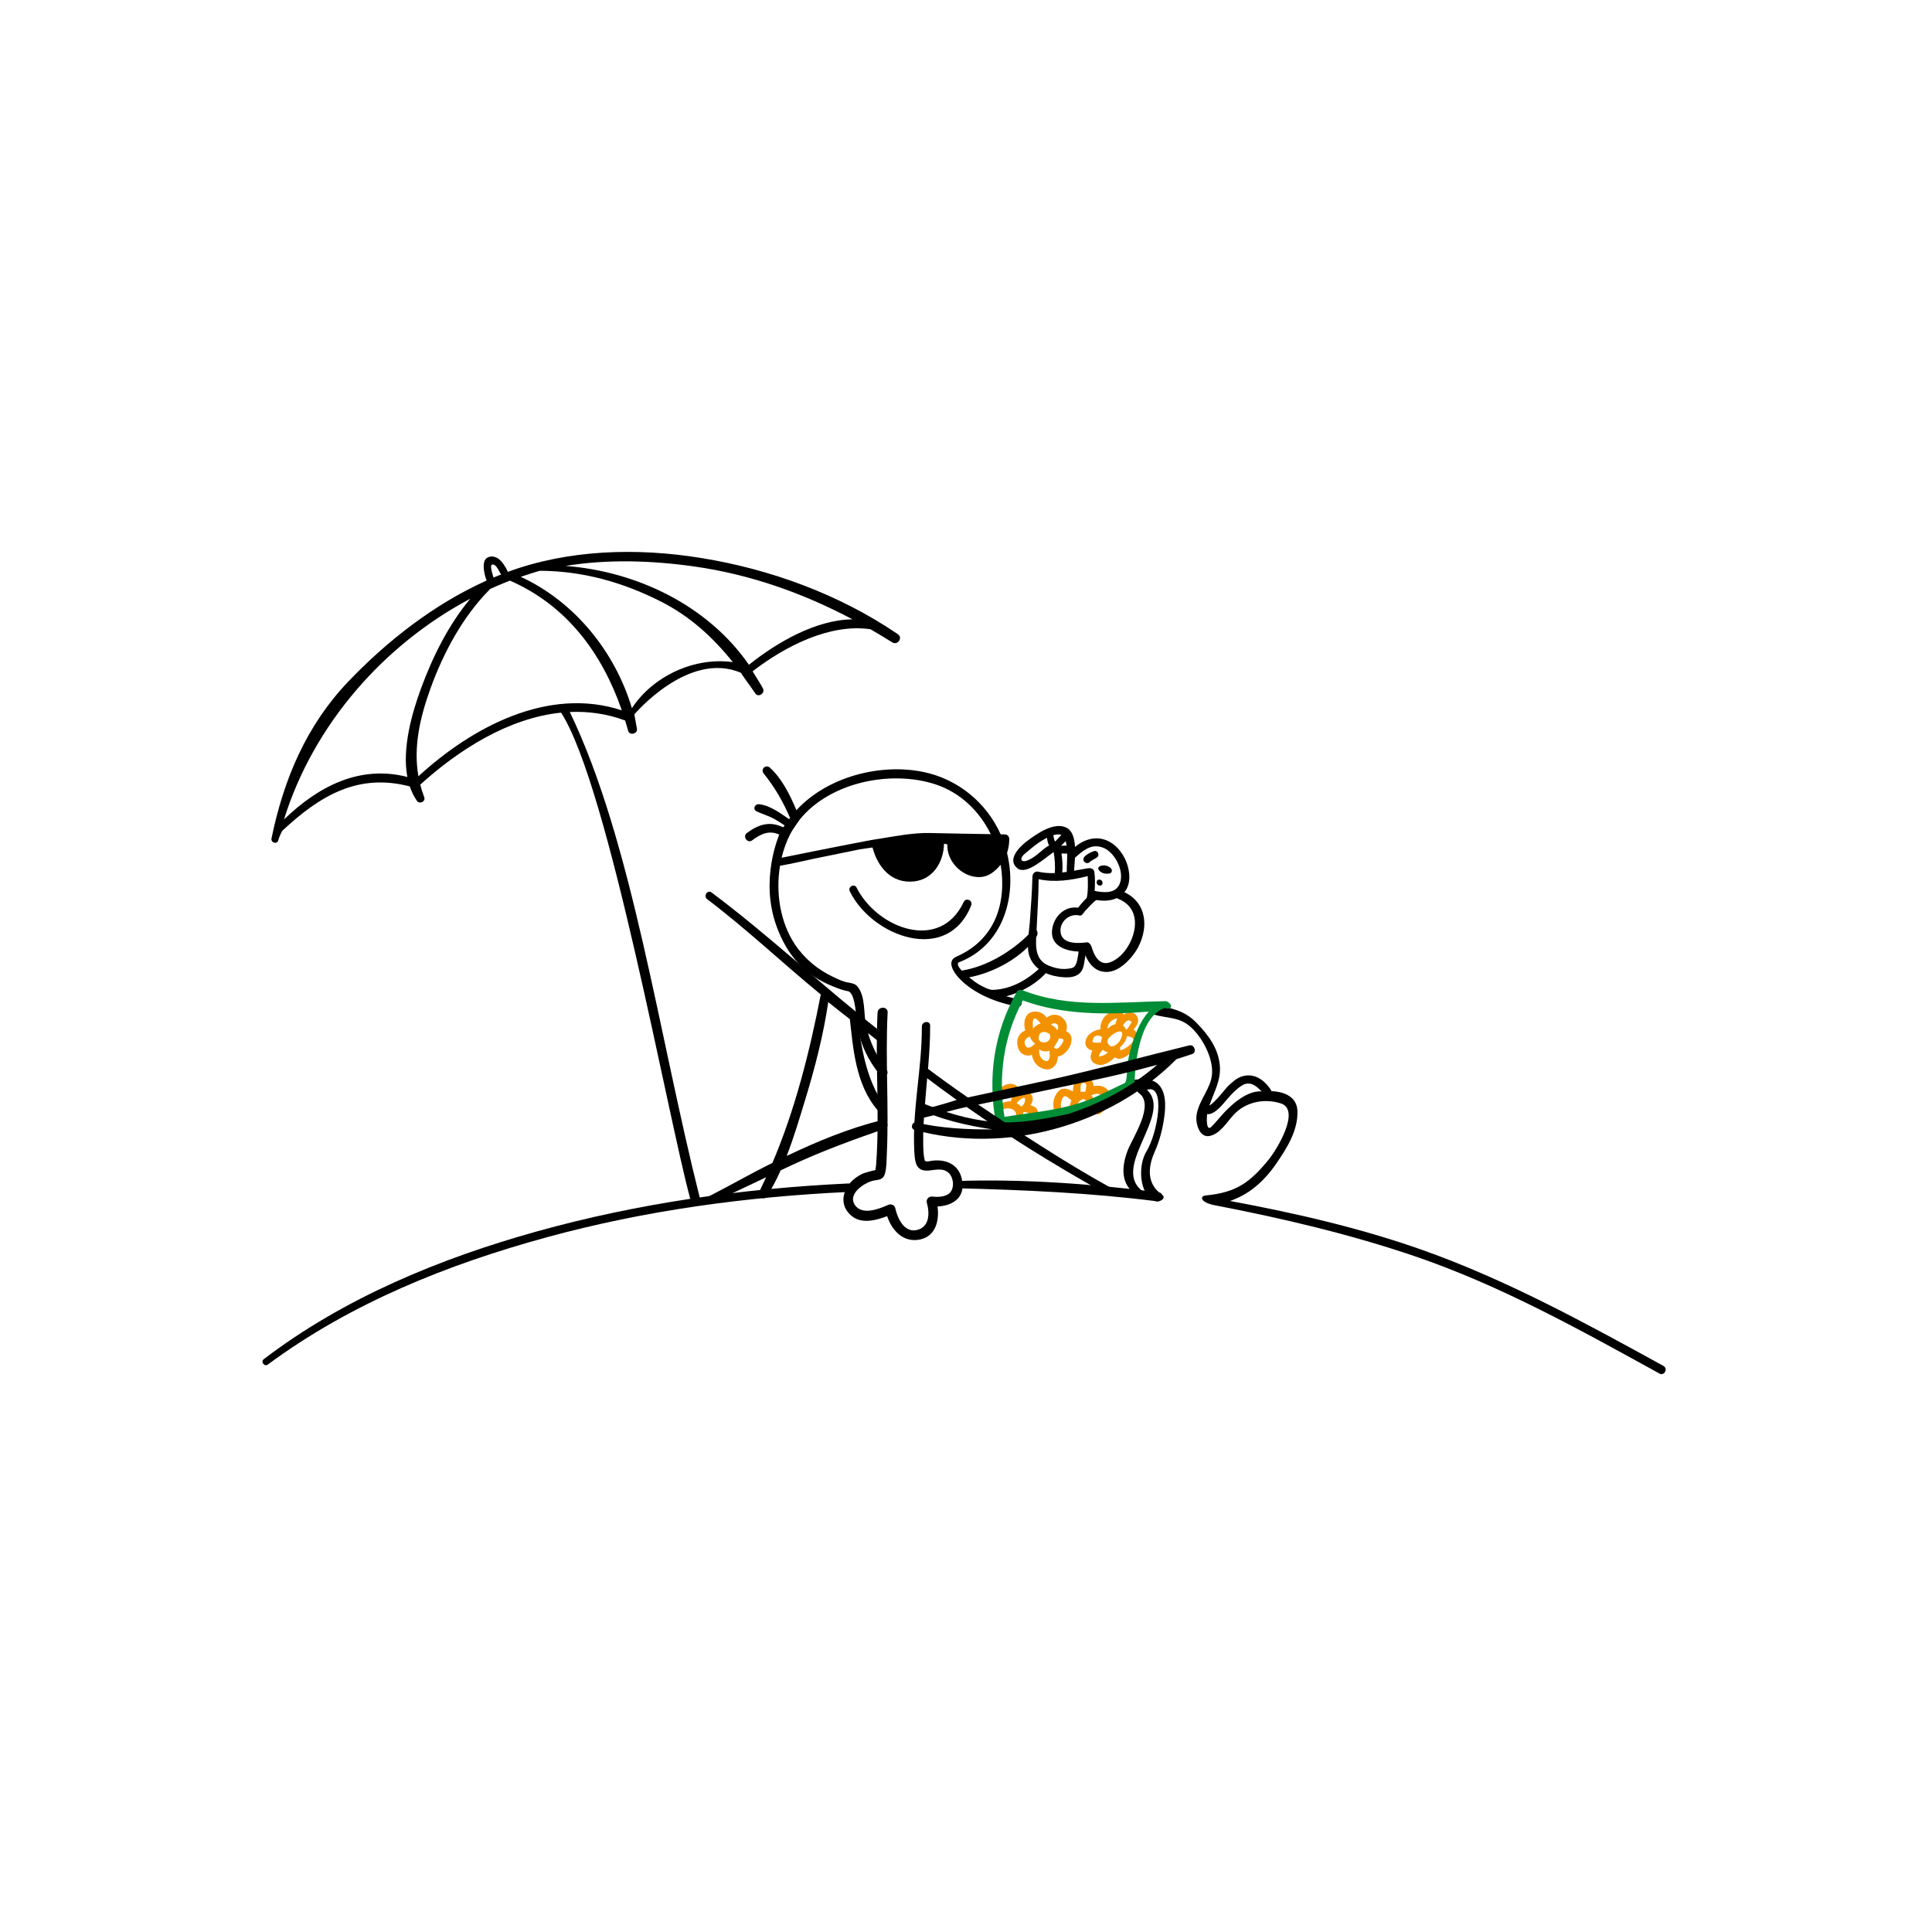 <?xml version="1.0"?>
<svg xmlns="http://www.w3.org/2000/svg" version="1.1" width="500" height="500" viewBox="0 0 500 500"><svg width="505" height="500" viewBox="0 0 655 648" x="-3" y="0">
  <g fill="none" transform="translate(92 185)">
    <path fill="#000" d="M302.878 188.177C303.232 184.679 303.196 177.934 297.274 177.111 295.585 176.876 293.806 177.062 292.11 177.226 290.953 177.339 293.361 181.075 294.219 181.686 299.612 185.537 292.13 196.489 290.408 200.943 288.261 206.495 288.024 212.642 293.628 215.976 295.141 216.877 297.553 215.976 296.035 215.001 283.786 207.138 305.989 188.869 296.876 180.555 296.907 180.548 296.937 180.54 296.968 180.53 303.293 178.532 300.508 195.051 296.733 201.213 293.73 206.114 294.376 215.761 299.382 217.808 301.275 218.583 303.511 216.829 301.96 215.77 296.908 212.315 297.078 206.798 299.46 201.436 301.311 197.273 302.419 192.714 302.878 188.177zM261.714 138.94C257.281 143.317 251.654 146.8 245.142 147.015 243.957 147.054 241.954 146.063 240.158 144.995 239.787 144.775 238.521 143.896 237.185 142.81 245.683 141.239 255.297 135.897 259.854 129.067 260.698 127.801 259.637 125.803 258.577 126.955 252.634 133.42 243.563 139.192 234.702 140.537 233.608 139.353 233.004 138.262 233.75 137.734 233.836 137.721 233.926 137.699 234.02 137.662 248.21 132.061 253.116 116.579 250.246 102.494 250.148 102.012 250.039 101.534 249.923 101.059 250.386 99.649 250.642 98.113 250.683 96.519 250.703 95.735 250.19 94.858 249.309 94.838 248.799 94.827 248.289 94.817 247.779 94.806 243.038 84.192 233.466 76.254 221.799 73.859 207.242 70.87 189.475 75.533 179.229 86.704 177.065 81.569 174.348 76.03 170.294 72.411 168.913 71.178 167.083 72.976 168.244 74.402 171.936 78.938 174.793 83.929 177.087 89.285 177.029 89.362 176.762 89.712 176.758 89.709 173.799 87.685 170.275 85.026 166.598 84.692 165.226 84.568 164.479 86.446 165.835 87.081 167.865 88.033 169.832 88.558 171.856 89.678 173.028 90.327 174.146 91.081 175.271 91.808 175.299 91.827 174.805 92.465 174.725 92.426 170.241 90.244 166.466 91.517 162.626 94.328 161.046 95.484 162.77 97.984 164.349 96.828 167.19 94.749 169.878 93.306 173.45 94.875 173.536 94.913 166.703 109.967 172.656 125.93 176.074 135.094 181.63 141.989 191.759 145.949 193.373 146.58 194.784 147.158 196.495 147.453 199.232 147.926 199.25 157.29 199.756 159.844 200.908 165.659 203.444 170.914 207.23 175.46 208.338 176.791 210.631 175.419 209.549 173.96 206.24 169.497 203.934 164.726 202.664 159.296 201.677 155.072 202.56 149.216 199.624 145.763 198.896 144.907 197.434 144.693 196.408 144.51 194.637 144.196 193.05 143.359 191.436 142.602 186.33 140.205 181.79 136.393 178.672 131.674 173.787 124.282 172.225 114.403 173.713 105.362 177.603 104.654 181.462 103.805 185.317 102.946 190.33 101.913 195.344 100.887 200.359 99.871 201.822 99.628 203.29 99.409 204.765 99.222 206.535 105.861 211.163 111.41 218.687 110.609 225.225 109.913 228.667 103.913 228.761 97.954 229.143 98.005 229.521 98.086 229.894 98.194 229.595 103.59 234.449 108.811 239.94 109.143 243.57 109.362 245.891 107.25 247.778 105.006 248.305 108.091 248.448 111.242 248.176 114.355 247.361 123.699 242.615 131.585 233.047 135.815 229.458 137.236 231.956 141.115 233.824 143.096 238.768 148.343 246.654 151.464 253.644 152.6 254.983 152.817 255.385 150.545 254.067 150.25 252.932 149.995 250.733 149.479 249.628 149.169 254.779 147.87 260.237 144.739 263.687 140.54 264.752 139.244 262.85 137.818 261.714 138.94zM224.223 94.368C218.286 94.221 212.321 95.461 206.436 96.39 206.218 96.272 185.507 100.362 175.953 102.322 175.387 102.433 174.82 102.544 174.254 102.655 174.914 99.881 175.871 97.222 177.119 94.783 177.769 93.514 179.119 91.554 180.354 89.828 190.553 77.246 210.933 73.192 225.742 77.974 234.219 80.712 240.67 87.024 244.462 94.741 237.716 94.617 230.968 94.534 224.223 94.368z"/>
    <g fill="#F39200" transform="translate(247 154)">
      <path d="M10.761 31.725C11.569 30.623 11.91 29.313 11.007 28.045 9.826 26.385 8.05 26.633 6.527 27.48 6.322 26.608 6.873 25.953 6.124 25.256 4.516 23.759 1.383 24.903.402 26.369-.389 27.551.999 28.774 2.134 27.82 6.659 24.011 4.122 30.206 4.223 30.436 3.315 30.378 2.383 30.558 1.573 30.936.137 31.607.237 33.729 1.669 33.08 3.201 32.386 7.194 32.724 5.59 36.636 4.972 38.143 6.862 38.301 7.704 36.861 8.244 35.937 8.433 34.972 8.293 34.054 9.867 33.915 10.923 34.612 9.948 36.383 9.232 37.683 12.287 37.117 12.897 35.747 14.322 32.547 11.419 31.957 10.761 31.725zM6.202 30.868C6.326 30.737 8.662 28.525 8.931 29.508 9.181 30.424 8.528 31.779 7.728 32.191 8.637 32.936 6.414 31.126 6.101 30.957 6.135 30.928 6.17 30.902 6.202 30.868zM31.978 25.311C31.951 24.728 31.816 24.182 31.379 23.478 30.824 22.583 29.939 21.794 28.903 21.534 25.905 20.779 25.195 24.637 25.002 27.101 23.394 26.188 21.481 25.539 20.018 27.21 18.264 29.214 18.202 31.61 18.824 34.072 19.218 35.635 21.555 34.86 21.196 33.311 20.911 32.08 20.875 30.935 21.378 29.735 22.328 27.467 23.617 29.599 24.386 29.96 24.437 29.983 24.488 30.001 24.54 30.017 24.216 30.774 23.727 32.782 23.768 33.613 23.834 34.942 26.283 33.605 26.385 32.338 26.472 31.261 27.065 30.277 28.055 29.815 29.235 29.264 29.604 30.681 29.994 31.463 30.544 32.564 32.462 31.938 32.29 30.732 32.159 29.813 31.769 28.998 31.205 28.38 32.225 28.002 33.772 27.481 34.559 28.494 35.608 29.844 33.197 31.484 32.411 32.084 31.014 33.15 32.822 35.502 34.266 34.528 36.464 33.048 38.626 29.991 37.163 27.294 36.071 25.279 33.989 24.948 31.978 25.311zM27.613 27.298C27.677 26.243 27.311 24.408 28.327 24.276 30.363 24.011 29.199 26.698 29.174 27.237 28.682 27.147 28.156 27.16 27.613 27.298zM45.371 6.354C46.748 4.871 47.707 2.983 46.113 1.339 44.952.14 43.424.466 42.089 1.283 42.059 1.233 42.031 1.183 41.998 1.133 41.277.069 39.89-.024 38.746.223 35.807.856 34.135 3.512 34.273 6.242 31.981 6.606 29.724 7.836 29.275 10.277 28.948 12.058 30.125 13.013 31.567 13.391 30.722 15.105 30.571 17.03 32.787 17.937 34.989 18.839 37.386 17.388 39.096 15.674 39.492 15.958 39.991 16.13 40.582 16.137 42.362 16.156 45.155 13.875 46.403 11.919 47.401 10.354 46.853 6.88 45.371 6.354zM38.741 2.937C40.018 2.301 40.013 2.598 39.506 3.706 39.377 3.988 39.341 4.253 39.372 4.491 38.346 4.715 37.446 5.296 36.696 6.06 36.652 4.721 37.378 3.614 38.741 2.937zM31.61 10.319C31.966 7.474 34.462 8.363 34.821 8.949 34.695 9.252 34.418 10.347 34.478 10.567 34.471 10.616 34.466 10.665 34.46 10.715 34.289 10.672 31.525 10.997 31.61 10.319zM34.256 15.312C34.092 15.342 33.915 15.339 33.752 15.299 33.753 15.287 33.754 15.274 33.755 15.259 33.795 14.491 34.575 13.676 35.121 13.089 35.219 13.197 35.326 13.3 35.448 13.395 35.888 13.737 36.377 13.9 36.881 13.939 36.145 14.617 35.278 15.13 34.256 15.312zM40.878 9.963C40.472 10.758 37.491 13.875 36.6 10.319 36.422 8.363 43.89 4.07 40.878 9.963zM44.799 3.917C44.719 3.804 43.55 5.997 43.016 6.407 42.83 6.194 42.061 5.07 41.826 4.914 42.237 4.343 43.551 2.139 44.799 3.917zM45.319 9.898C45.169 10.688 44.188 11.457 43.607 11.929 42.882 12.519 41.993 13.046 41.088 13.272 41.019 13.289 40.949 13.297 40.883 13.302 40.892 13.211 40.903 13.124 40.911 13.076 40.962 12.792 40.919 12.543 40.815 12.334 41.971 11.348 42.93 9.993 43.197 8.528 44.213 8.694 45.483 9.036 45.319 9.898zM20.035 15.394C23.655 14.81 26.64 8.496 22.759 6.913 23.356 5.223 22.918 3.374 21.234 2.15 19.52.904 17.642 1.234 16.214 2.332 15.291.994 13.834.156 11.979.315 8.818.586 8.302 4.074 9.005 6.507 9.017 6.548 9.031 6.587 9.045 6.624 6.618 7.694 5.606 10.356 6.899 13.104 7.465 14.308 8.686 15.074 10.002 15.072 10.446 15.072 10.855 14.959 11.23 14.77 11.637 16.947 12.884 18.864 15.268 19.539 18.276 20.39 19.839 17.921 20.035 15.394zM20.313 9.319C21.837 9.329 22.315 9.533 21.454 10.947 19.669 13.875 18.858 12.414 18.739 12.397 18.778 11.564 20.129 10.463 20.289 9.317 20.297 9.317 20.305 9.319 20.313 9.319zM9.129 11.765C8.278 10.257 9.317 9.019 10.712 8.655 10.709 8.699 10.703 8.743 10.702 8.787 10.674 9.445 11.825 10.817 12.362 11.03 11.471 11.919 9.959 13.235 9.129 11.765zM11.665 5.968C11.66 5.858 10.758-.35 14.198 4.343 13.12 4.565 12.718 4.984 11.665 5.968zM15.099 16.532C13.909 15.792 13.63 14.334 13.692 12.974 14.725 13.657 15.992 13.891 17.219 13.412 17.163 13.591 17.145 13.78 17.179 13.971 17.455 15.531 17.199 17.837 15.099 16.532zM17.232 9.534C16.454 11.266 13.075 11.03 13.583 8.66 13.736 8.007 13.984 7.427 14.665 7.236 15.529 6.994 16.368 7.221 17.025 7.726 17.501 8.091 17.586 8.747 17.232 9.534zM19.788 6.561C19.762 6.515 19.736 6.47 19.708 6.426 19.209 5.638 18.474 5.071 17.638 4.711 18.943 3.508 20.881 4.795 19.788 6.561z"/>
    </g>
    <path fill="#000" d="M232.965 213.597C255.495 214.157 277.891 215.126 300.291 217.987 302.098 218.218 302.731 215.218 300.907 214.987 278.411 212.134 255.62 210.435 232.959 211.172 231.678 211.213 231.681 213.564 232.965 213.597zM1.821 272.766C29.622 252.193 62.191 239.134 95.464 230.045 128.508 221.02 162.477 216.451 196.668 214.84 198.517 214.752 198.404 211.915 196.558 212.002 161.17 213.677 126.133 218.604 91.989 228.124 59.544 237.17 27.297 250.48.445 270.965-.722 271.855.644 273.638 1.821 272.766z"/>
    <path fill="#000" d="M213.283 27.628C193.628 14.227 170.381 5.745 146.962 1.994 125.632-1.422 102.74-.818 82.333 6.708 82.32 6.645 82.301 6.579 82.273 6.51 81.734 5.198 80.313 2.971 79.051 2.195 77.916 1.497 76.606 1.279 75.435 1.957 72.985 3.374 75.079 9.449 75.25 9.608 57.717 17.487 42.062 29.669 28.862 43.462 14.861 58.093 7.146 76.118 3.028 96.176 2.727 97.644 4.94 98.287 5.297 96.802 5.533 95.819 6.486 93.76 6.7 93.56 19.483 81.639 32.219 74.216 49.444 78.72 50.022 80.442 50.806 82.067 51.836 83.557 52.715 84.829 54.856 83.795 54.287 82.317 53.751 80.922 53.312 79.526 52.954 78.131 65.959 66.317 82.691 55.749 100.225 53.953 116.245 78.643 136.016 189.499 143.601 217.195 143.959 218.502 147.116 218.108 146.786 216.798 132.908 161.688 124.112 97.212 103.157 53.739 109.314 53.46 115.548 54.302 121.736 56.592 122.094 57.75 122.435 58.917 122.757 60.093 123.214 61.762 126.01 61.049 125.688 59.364 125.415 57.928 124.827 54.539 124.827 54.539 124.827 54.539 143.064 32.935 160.656 40.618 160.667 40.633 160.677 40.647 160.688 40.662 160.742 41.066 164.132 45.521 165.448 47.529 166.416 49.006 168.785 47.418 168.021 45.89 167.152 44.153 164.713 40.527 164.52 40.077 175.308 31.758 190.385 23.939 204.083 25.963 206.538 27.375 208.97 28.839 211.377 30.355 213.187 31.495 215.063 28.842 213.283 27.628zM76.901 4.305C76.927 4.31 76.956 4.335 76.986 4.321 78.518 3.654 79.705 7.376 80.14 7.547 79.277 7.888 78.417 8.237 77.563 8.599 77.56 8.497 76.282 5.071 76.901 4.305zM48.623 75.541C32.7 71.473 18.903 78.564 7.223 89.806 17.058 58.079 40.711 31.083 69.749 15.718 62.432 24.506 57.126 35.178 53.233 45.769 50.229 53.943 46.789 65.8 48.623 75.541zM52.343 75.312C50.604 65.454 52.867 55.608 56.371 45.898 60.664 34.006 67.128 21.866 76.091 12.8 76.193 12.697 76.272 12.588 76.334 12.477 78.214 11.619 80.111 10.807 82.026 10.049 82.376 9.91 82.729 9.779 83.082 9.644 102.297 18.068 114.047 34.187 120.622 53.184 96.002 45.099 70.452 58.711 52.343 75.312zM124.001 52.458C118.339 33.464 104.706 16.661 86.681 8.363 88.439 7.779 92.854 6.33 93.179 6.332 107.487 6.413 120.906 10.159 133.69 16.638 143.58 21.648 151.253 28.726 157.874 36.997 144.97 35.222 131.094 41.66 124.001 52.458zM163.279 37.89C149.528 17.996 125.677 6.534 101.713 4.705 115.962 2.379 130.79 2.891 144.917 4.888 163.763 7.553 181.449 13.833 198.047 22.628 185.625 22.805 172.632 30.431 163.279 37.89zM234.995 212.501C234.778 206.416 230.401 203.681 224.841 204.35 224.256 204.42 222.476 204.983 222.277 204.176 221.835 202.376 221.824 200.462 221.781 198.618 221.682 194.314 222.027 189.992 222.348 185.703 223.014 176.818 224.151 167.916 224.111 158.994 224.102 157.183 221.314 157.552 221.326 159.34 221.417 173.368 218.017 187.285 218.803 201.335 218.981 204.519 219.248 207.776 223.081 207.688 225.391 207.634 227.857 206.648 229.946 208.128 232.136 209.679 232.515 214.029 230.246 215.55 228.787 216.528 226.566 216.611 224.878 216.395 223.602 216.232 222.675 217.327 223.024 218.561 224.022 222.089 223.871 226.749 219.519 227.65 215.301 228.524 213.101 223.499 212.414 220.301 212.173 219.181 210.952 218.773 209.988 219.204 206.925 220.573 201.221 222.809 198.822 219.185 196.466 215.627 201.535 212.169 204.231 211.273 206.283 210.592 208.168 211.19 208.894 208.838 209.523 206.801 209.461 204.405 209.562 202.302 210.325 186.428 209.034 170.492 209.844 154.63 209.955 152.451 206.58 152.462 206.469 154.63 205.614 171.375 207.205 188.192 206.035 204.935 205.974 205.8 205.903 206.668 205.733 207.519 205.251 207.578 202.144 208.351 201.187 208.832 198.162 210.351 195.717 212.813 195.108 216.245 194.607 219.076 195.888 221.54 198.131 223.179 201.367 225.541 206.045 224.392 209.671 222.971 211.308 227.822 215.106 231.981 220.749 230.796 226.026 229.689 227.236 224.34 226.592 219.718 230.876 219.542 235.171 217.435 234.995 212.501zM470.257 273.246C444.092 258.842 417.718 244.402 389.513 234.383 368.676 226.981 346.595 221.915 324.774 217.873 330.935 215.744 335.981 211.643 340.404 205.169 343.891 200.063 347.559 194.297 347.406 187.777 347.295 183.048 343.28 181.217 338.683 181.009 338.642 180.868 338.578 180.725 338.486 180.584 336.201 177.066 332.626 174.658 328.447 176.18 326.846 176.763 325.513 178.001 324.293 179.147 323.11 180.26 319.975 184.578 317.837 185.875 319.356 181.359 321.826 177.335 321.346 172.31 320.793 166.524 317.477 162.138 313.489 158.036 309.424 153.853 305.194 153.271 300.083 152.054 297.98 151.553 297.109 154.701 299.191 155.303 303.778 156.632 307.722 156.004 311.605 159.504 315.828 163.312 319.883 171.17 318.488 176.861 317.393 181.328 313.724 185.187 313.468 189.874 313.346 192.1 314.555 196.558 317.721 196.086 321.36 195.546 323.743 191.339 326.074 188.855 330.052 184.619 336.232 183.366 341.765 185.101 348.666 187.265 340.463 200.637 337.81 203.901 331.519 211.643 326.878 215.049 316.612 216.02 314.731 216.198 314.561 218.097 319.024 219.186 341.907 223.575 364.882 228.953 386.944 236.474 415.655 246.262 442.447 261.22 468.943 275.813 470.568 276.709 471.882 274.142 470.257 273.246zM321.879 189.232C321.106 190.118 319.342 192.186 318.488 192.997 316.713 194.68 316.945 189.964 317.08 188.741 319.746 188.986 322.582 185.1 323.963 183.532 325.398 181.902 326.866 180.332 328.701 179.152 331.362 177.44 333.571 179.182 335.374 181.116 329.734 180.626 323.596 187.263 321.879 189.232zM237.888 118.667C238.543 117.023 236.14 115.872 235.379 117.499 227.429 134.49 206.292 126.357 199.409 112.671 198.658 111.178 196.415 112.434 197.144 113.927 204.579 129.143 229.943 138.615 237.888 118.667z"/>
    <path fill="#008D36" d="M303.006,150.796 C286.986,151.125 270.329,153.229 255.06,147.098 C254.459,146.856 253.533,147.068 253.2,147.66 C245.501,161.334 243.396,176.233 246.162,191.575 C246.303,192.362 246.992,193.134 247.894,192.98 C256.368,191.529 265.111,190.671 273.455,188.571 C279.955,186.935 285.914,183.276 291.866,180.365 C292.323,180.142 292.695,179.663 292.702,179.145 C292.811,171.877 294.31,156.383 302.634,153.158 C306.772,153.867 304.538,150.764 303.006,150.796 Z M291.605,166.217 C291.044,168.058 290.682,169.953 290.346,171.843 C290.163,172.871 290.335,177.846 289.382,178.307 C286.418,179.744 283.44,181.161 280.466,182.579 C270.736,187.215 259.619,187.954 249.048,189.63 C246.937,176.038 248.672,162.793 255.232,150.559 C268.281,155.411 283.505,155.433 297.518,154.308 C294.504,157.534 292.808,162.27 291.605,166.217 Z"/>
    <path fill="#000" d="M289.213 114.181C287.365 113.34 285.254 115.663 287.125 116.402 294.73 119.408 293.694 127.473 290.292 132.771 288.924 134.901 286.991 136.817 284.599 137.731 280.88 139.149 279.1 135.336 278.282 132.491 278.114 131.907 277.374 130.96 276.724 131.048 273.49 131.496 267.879 131.686 267.857 127.11 267.842 123.793 271.102 121.255 274.249 122.055 275.129 122.279 275.87 120.797 275.95 120.716 277.319 119.337 278.536 117.781 280.133 116.651 281.335 115.801 279.985 113.918 278.724 114.557 276.88 115.491 273.857 119.247 273.802 119.432 269.423 118.781 265.764 122.173 265.094 126.539 264.13 132.815 270.805 134.431 275.701 134.113 276.831 137.408 278.867 140.628 282.648 140.972 286.437 141.316 289.725 138.4 291.943 135.685 297.439 128.96 298.101 118.221 289.213 114.181zM281.112 112C282.443 112 282.204 110 280.888 110 279.557 110 279.796 112 281.112 112zM197.01 155.342C198.235 166.411 198.986 178.768 206.549 187.49 207.695 188.813 209.749 187.314 208.72 185.818 202.342 176.552 201.047 166.092 199.45 155.102 199.216 153.497 196.829 153.704 197.01 155.342z"/>
    <g fill="#000" transform="translate(252 92)">
      <path d="M37.993,12.123 C36.621,8.549 33.666,5.221 29.871,4.362 C26.642,3.631 23.252,4.865 20.745,7.046 C20.575,4.169 19.866,1.558 17.847,0.56 C13.735,-1.472 7.997,2.561 4.849,4.905 C2.323,6.784 -2.276,11.141 1.352,14.16 C4.282,16.599 10.098,11.173 13.521,8.773 C13.546,8.806 13.572,8.838 13.6,8.868 C13.952,11.169 14.126,13.465 13.966,15.804 C12.081,15.875 10.179,15.758 8.238,15.32 C7.522,15.158 6.485,15.777 6.452,17.003 C6.313,22.183 5.922,27.351 5.554,32.515 C5.315,35.862 4.337,40.418 5.429,43.663 C6.873,47.953 11.07,50.01 15.261,50.599 C18.206,51.014 21.924,51.135 23.303,47.986 C23.946,46.517 24.394,41.759 24.547,41.139 C24.902,39.698 22.154,40.243 22.058,41.139 C21.347,47.806 20.632,47.656 18.011,47.946 C15.947,48.173 13.871,47.654 11.963,46.901 C6.68,44.814 7.66,39.179 7.858,34.481 C8.093,28.93 8.524,23.412 8.53,17.855 C13.957,19.056 19.658,18.18 25.011,16.82 C25.057,19.217 25.178,21.672 24.719,24.015 C24.434,25.471 26.577,26.199 26.935,24.705 C26.937,24.696 26.939,24.688 26.941,24.679 C30.728,25.494 35.048,25.281 37.554,21.915 C39.61,19.153 39.151,15.139 37.993,12.123 Z M17.606,5.092 C17.739,5.584 17.842,6.087 17.917,6.6 C17.303,6.627 16.684,6.625 16.067,6.622 C16.58,6.113 17.093,5.603 17.606,5.092 Z M16.169,3.028 C15.996,3.205 14.597,4.654 14.07,5.201 C13.947,5.329 13.556,3.858 13.455,3.085 C14.452,2.784 15.412,2.694 16.169,3.028 Z M3.993,9.229 C5.488,8.041 7.254,6.416 8.798,5.444 C9.449,5.035 10.359,4.465 11.35,3.96 C11.365,4.426 11.672,6.333 12.111,6.474 C9.336,8.085 8.09,10.049 5.17,11.408 C2.547,12.631 1.86,10.924 3.993,9.229 Z M16.213,9.226 C16.846,9.229 17.479,9.237 18.11,9.268 C18.14,11.339 17.962,13.453 17.965,15.416 C17.465,15.488 16.965,15.554 16.465,15.61 C16.653,13.483 16.507,11.345 16.213,9.226 Z M35.381,20.1 C33.734,22.795 30.046,22.349 27.333,21.779 C27.443,19.684 27.537,17.523 27.237,15.479 C27.036,14.111 25.613,14.117 25.243,14.175 C23.619,14.428 22.015,14.736 20.417,15.017 C20.5,13.818 20.653,12.279 20.735,10.643 C23.295,8.403 25.92,6.006 29.58,7.083 C32.359,7.901 34.352,10.498 35.408,13.106 C36.281,15.261 36.649,18.025 35.381,20.1 Z"/>
      <path d="M27.051 8.448C26.022 8.825 24.874 9.381 24.064 10.152 23.565 10.628 23.352 11.323 23.793 11.935 24.16 12.441 25.055 12.69 25.552 12.209 26.282 11.505 27.253 11.138 28.085 10.588 29.212 9.843 28.326 7.982 27.051 8.448zM30.845 13.257C29.096 13.064 27.8 13.946 29.014 15.113 29.88 15.945 30.998 16.106 32.147 15.981 33.52 15.832 33.711 13.812 30.845 13.257z"/>
    </g>
    <g fill="#000" transform="translate(148 114)">
      <path d="M59.968 76.726C49.006 79.405 38.354 83.802 27.955 88.764 30.389 82.502 32.316 75.976 34.202 69.793 37.46 59.118 40.277 48.187 41.91 37.123 46.94 41.248 53.885 46.375 58.967 50.435 60.667 51.793 61.004 48.218 59.289 46.874 40.056 31.805 22.31 14.981 2.754.325 1.362-.718-.113 1.521 1.262 2.565 14.705 12.763 26.357 23.857 39.399 34.564 35.711 53.635 30.779 73.239 23.17 91.092 15.799 94.74 7.939 99.239.797 102.862-.681 103.612.755 105.39 2.33 104.683 8.616 101.859 14.826 98.874 21.047 95.91 20.305 97.543 19.545 99.168 18.762 100.784 18.036 102.282 20.363 103.837 21.284 102.381 23.037 99.609 24.57 96.652 25.944 93.588 27.2 92.996 28.456 92.407 29.715 91.822 39.927 87.083 50.32 83.296 60.936 79.611 62.592 79.036 61.634 76.318 59.968 76.726zM163.123 51.644C147.714 55.383 132.468 59.622 116.97 63.042 107.577 65.114 98.147 67.05 88.751 69.129 84.055 65.889 79.423 62.56 74.874 59.131 73.486 58.084 72.011 60.323 73.383 61.37 77.216 64.296 81.102 67.158 85.031 69.962 80.313 71.477 76.798 72.377 72.724 73.395 71.29 73.754 71.57 76.412 73.02 76.114 78.025 75.082 83.357 73.354 88.361 72.318 102.876 82.488 117.982 91.854 133.418 100.497 135.323 101.565 138.07 100.169 136.17 99.118 121.632 91.074 106.048 80.845 92.245 71.514 100.12 69.879 107.994 68.23 115.858 66.543 131.932 63.094 148.528 59.903 164.091 54.53 165.749 53.957 164.79 51.239 163.123 51.644z"/>
    </g>
    <path fill="#000" d="M304.413,168.436 C294.567,178.022 283.446,184.429 270.353,188.728 C262.154,190.368 253.367,192.14 244.898,191.295 C236.65,190.473 228.623,188.014 221.013,184.797 C219.751,184.262 218.892,186.035 220.085,186.709 C226.664,190.427 237.033,192.648 244.934,193.828 C237.332,193.965 227.002,193.424 219.608,191.532 C217.989,191.118 217.309,193.598 218.92,194.037 C249.358,202.348 284.273,192.757 306.563,170.501 C307.927,169.139 305.786,167.099 304.413,168.436 Z"/>
  </g>
</svg></svg>
